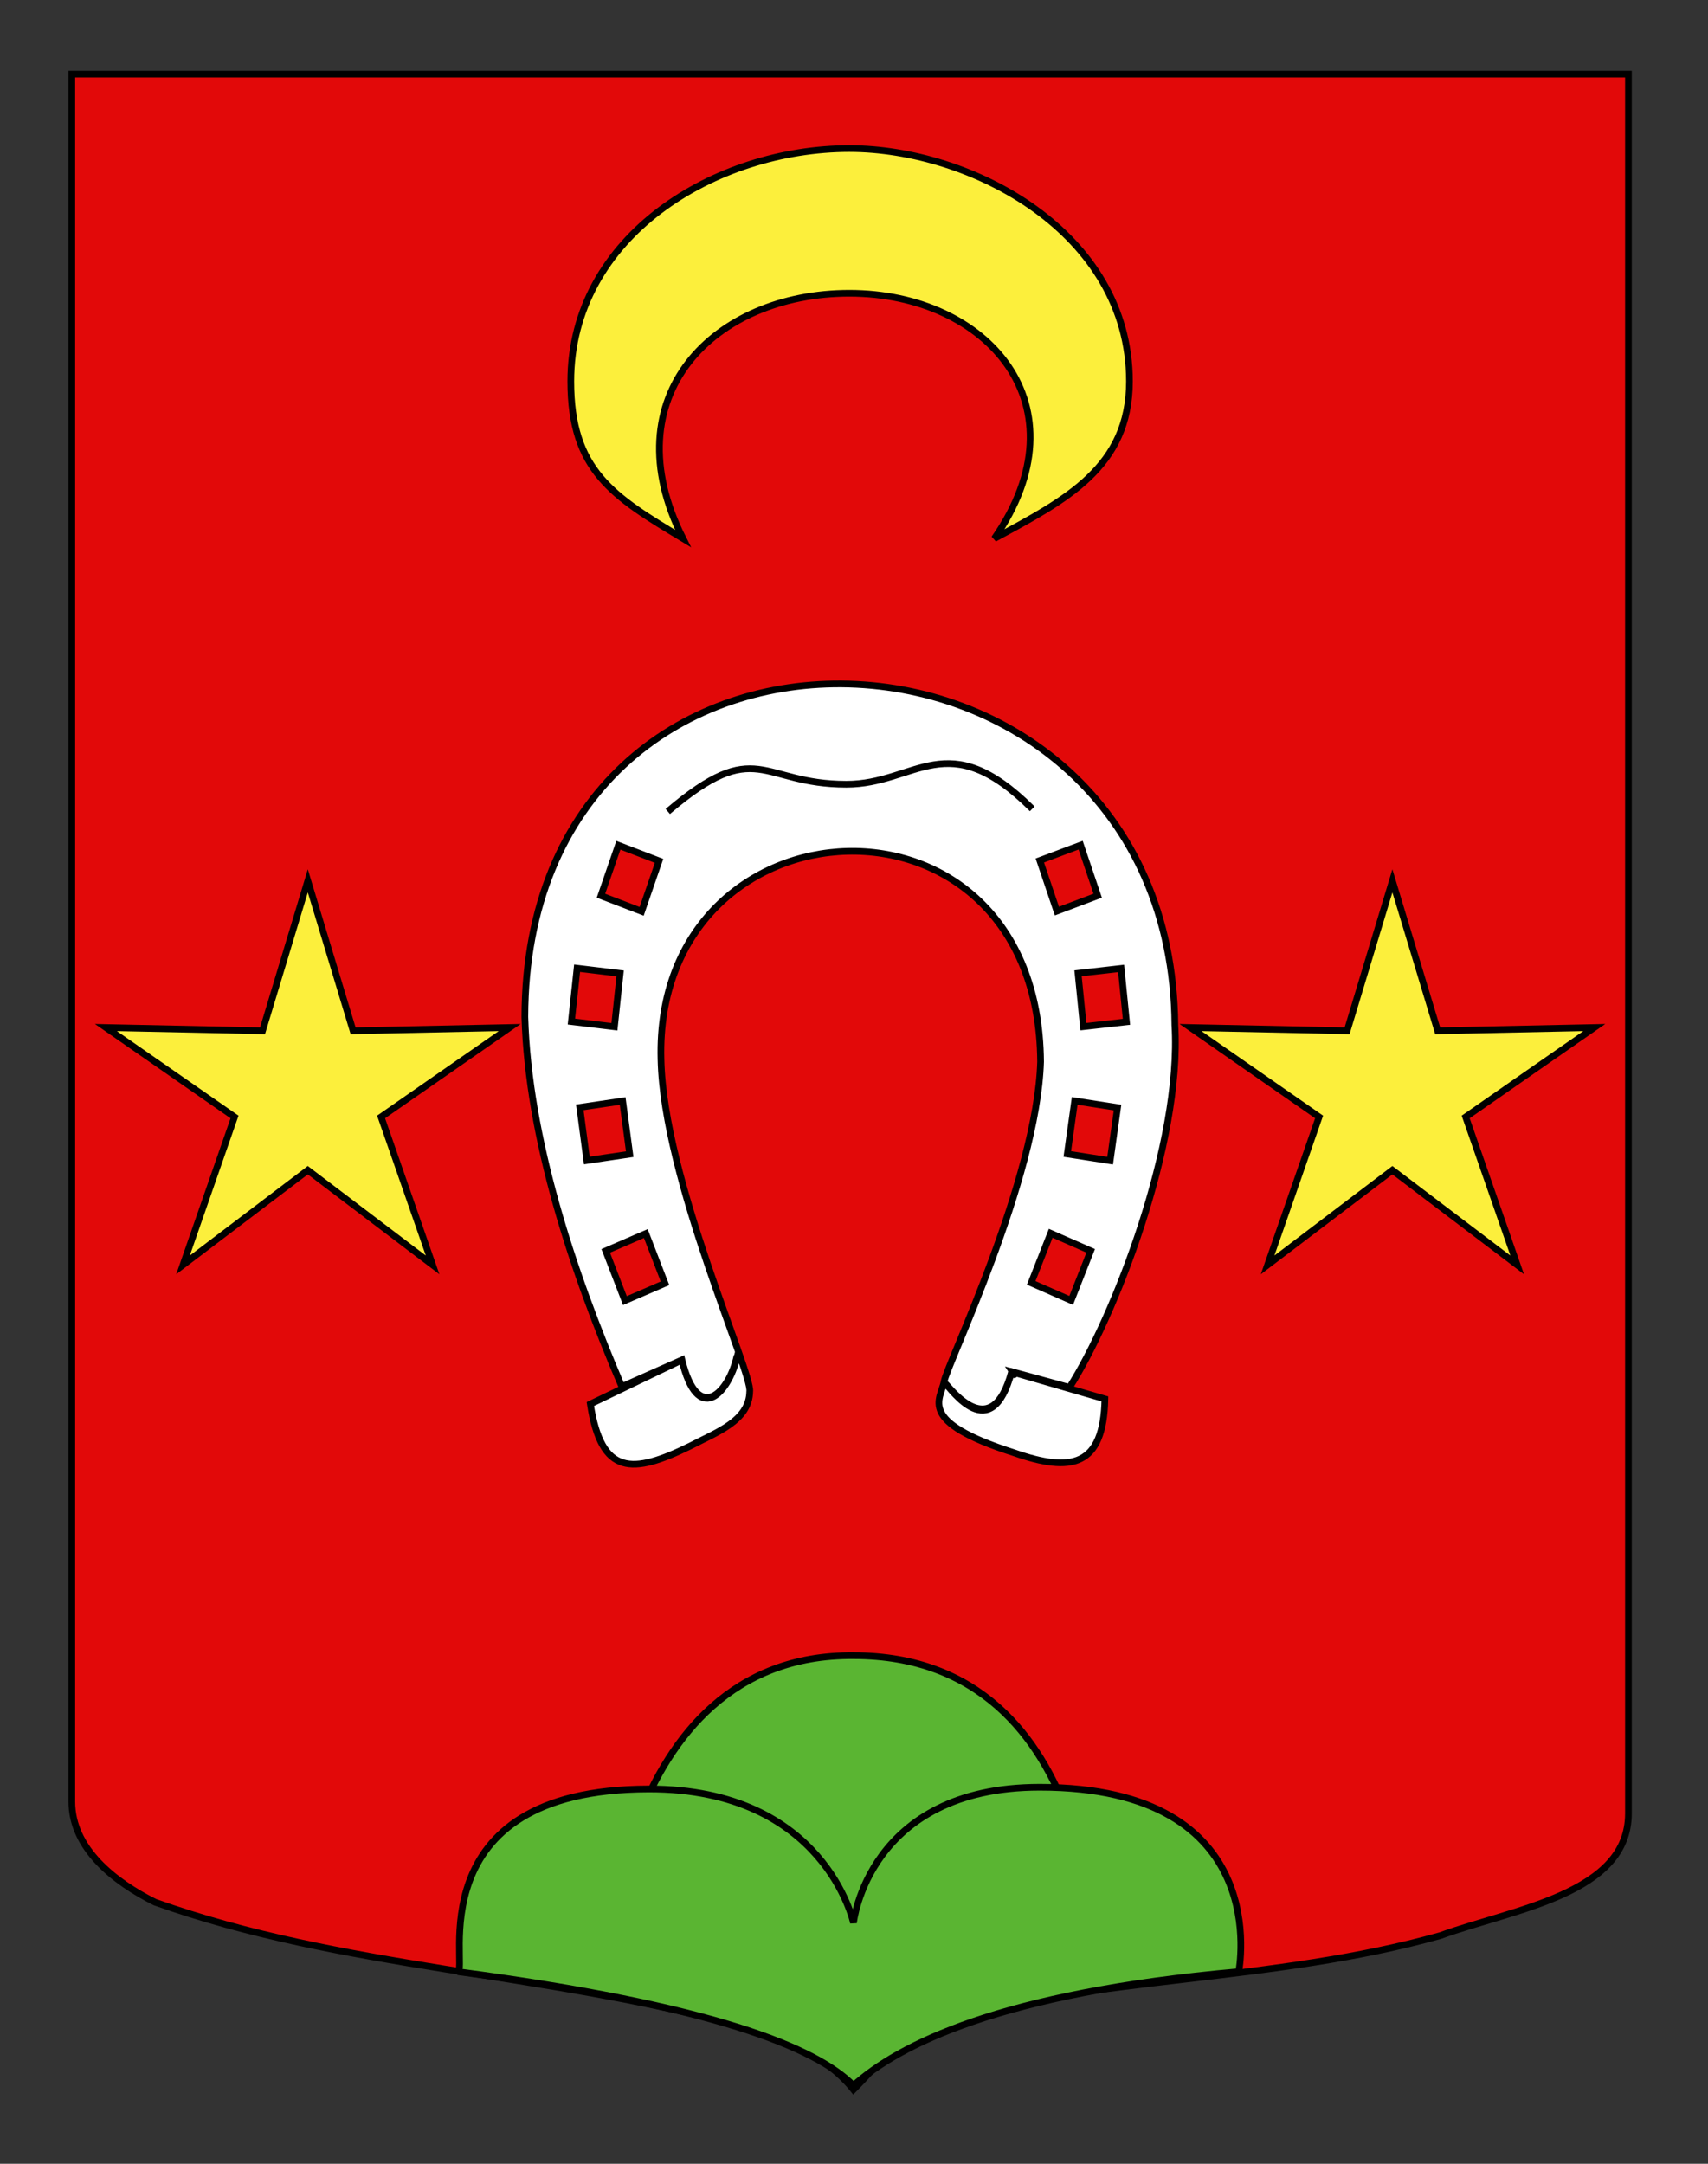 <?xml version="1.0" encoding="utf-8"?>
<!-- Generator: Adobe Illustrator 15.1.0, SVG Export Plug-In . SVG Version: 6.00 Build 0)  -->
<!DOCTYPE svg PUBLIC "-//W3C//DTD SVG 1.0//EN" "http://www.w3.org/TR/2001/REC-SVG-20010904/DTD/svg10.dtd">
<svg version="1.0" xmlns="http://www.w3.org/2000/svg" xmlns:xlink="http://www.w3.org/1999/xlink" x="0px" y="0px"
	 width="255.118px" height="323.149px" viewBox="0 0 255.118 323.149" enable-background="new 0 0 255.118 323.149"
	 xml:space="preserve">
<rect x="0" y="0" width="255.118" height="323.149" fill="#333333" stroke="none"/>
<g id="Calque_2">
	<path fill="#E20909" stroke="#000000" d="M10.728,11.075c78,0,154.505,0,232.505,0c0,135.583,0,149.083,0,259.75
		c0,12.043-17.099,14.25-28.1,18.25c-25,7-51,6-76,13c-5,2-7.651,6-11.651,10c-4-5-10.562-7.774-16.662-9.444
		c-29.833-8.167-59.687-8.556-87.687-18.556c-6-3-12.406-8-12.406-15C10.728,245.533,10.728,147.45,10.728,11.075z"/>
</g>
<g id="Calque_1">
	<path fill-rule="evenodd" clip-rule="evenodd" fill="#5AB532" stroke="#000000" d="M163.732,295.859l-73.499,0.469
		c0,0,1.143-49.348,37.25-49.063C165.107,247.265,163.732,295.859,163.732,295.859z"/>
	<path fill-rule="evenodd" clip-rule="evenodd" fill="#5AB532" stroke="#000000" d="M127.482,311.463
		c-5.587-5.691-21.11-12-59.11-17c1.667,0-6.413-27.229,28.523-27.288c26.31-0.045,30.586,19.995,30.586,19.995
		s2.154-20.253,27.803-20.253c35.193,0,29.753,27.296,29.753,27.546C149.255,297.63,134.185,305.454,127.482,311.463z"/>
	<g>
		<path fill="#FFFFFF" stroke="#000000" d="M125.671,102.141c-23.801-0.164-47.189,15.945-47.277,49.733
			c0.526,18.117,7.1,37.947,14.49,55.219l8.972-3.986c2.442,9.871,7.093,4.739,8.231-0.61c0.023,0.18,0.046,0.323,0.069,0.436
			c-0.019-0.062-0.031-0.1-0.062-0.194c-1.357,5.511-5.9,10.229-8.239,0.369l-13.678,6.578c1.663,10.757,6.297,10.478,14.857,6.299
			c4.047-2.104,8.875-3.814,8.949-8.153c0.449-2.736-12.887-31.687-13.253-49.618c-1.077-39.853,56.4-43.129,56.699,0.354
			c-0.538,17.651-14.008,45.258-14.415,47.772c-0.47,2.642-4.228,5.946,10.47,10.628c8.512,2.975,13.352,2.115,13.551-8.045
			l-13.793-4.003c0.562,0.88,0.006-0.024,0.008-0.037l8.496,2.323c6.639-10.388,16.797-36.363,15.742-54.116
			C175.216,119.803,150.227,102.311,125.671,102.141z M161.41,126.224l2.549,7.545l-6.094,2.299l-2.549-7.555L161.41,126.224z
			 M92.361,126.234l6.079,2.333l-2.598,7.536l-6.079-2.332L92.361,126.234z M167.455,144.631l0.801,7.976l-6.432,0.72l-0.8-7.966
			L167.455,144.631z M86.199,144.599l6.426,0.774l-0.851,7.969l-6.426-0.774L86.199,144.599z M160.523,164.412l6.4,0.997
			l-1.105,7.932l-6.399-0.998L160.523,164.412z M93.003,164.429l1.055,7.939l-6.405,0.95l-1.056-7.938L93.003,164.429z
			 M156.94,184.187l5.972,2.619l-2.913,7.406l-5.972-2.621L156.94,184.187z M96.462,184.229l2.865,7.426l-5.989,2.586l-2.865-7.426
			L96.462,184.229z M141.242,206.658c0.838,0.771,6.836,9.526,9.851-1.783C148.174,215.7,142.072,207.463,141.242,206.658z"/>
		<path id="polyline16362" fill="none" stroke="#000000" d="M99.746,121.189c13.393-11.387,13.787-4.064,26.668-4.064
			c10.462,0,15.076-8.964,27.768,3.672"/>
	</g>
	<polygon fill="#FCEF3C" stroke="#000000" points="207.976,131.55 214.742,153.947 238.13,153.459 218.921,166.812 226.615,188.908 
		207.976,174.763 189.338,188.908 197.031,166.812 177.822,153.459 201.212,153.947 	"/>
	<polygon fill="#FCEF3C" stroke="#000000" points="45.976,131.55 52.742,153.947 76.13,153.459 56.921,166.812 64.615,188.908 
		45.976,174.763 27.338,188.908 35.031,166.812 15.822,153.459 39.212,153.947 	"/>
	<path fill="#FCEF3C" stroke="#000000" d="M85.259,56.959c0-21.73,21.618-34.768,41.609-34.768
		c18.254,0,41.833,12.515,41.833,34.768c0,12.793-9.431,17.67-20.181,23.468c13.75-19.797-0.988-36.628-21.653-36.628
		c-20.167,0-35.598,15.331-24.848,36.628C91.521,74.13,85.259,70.25,85.259,56.959z"/>
</g>
</svg>
